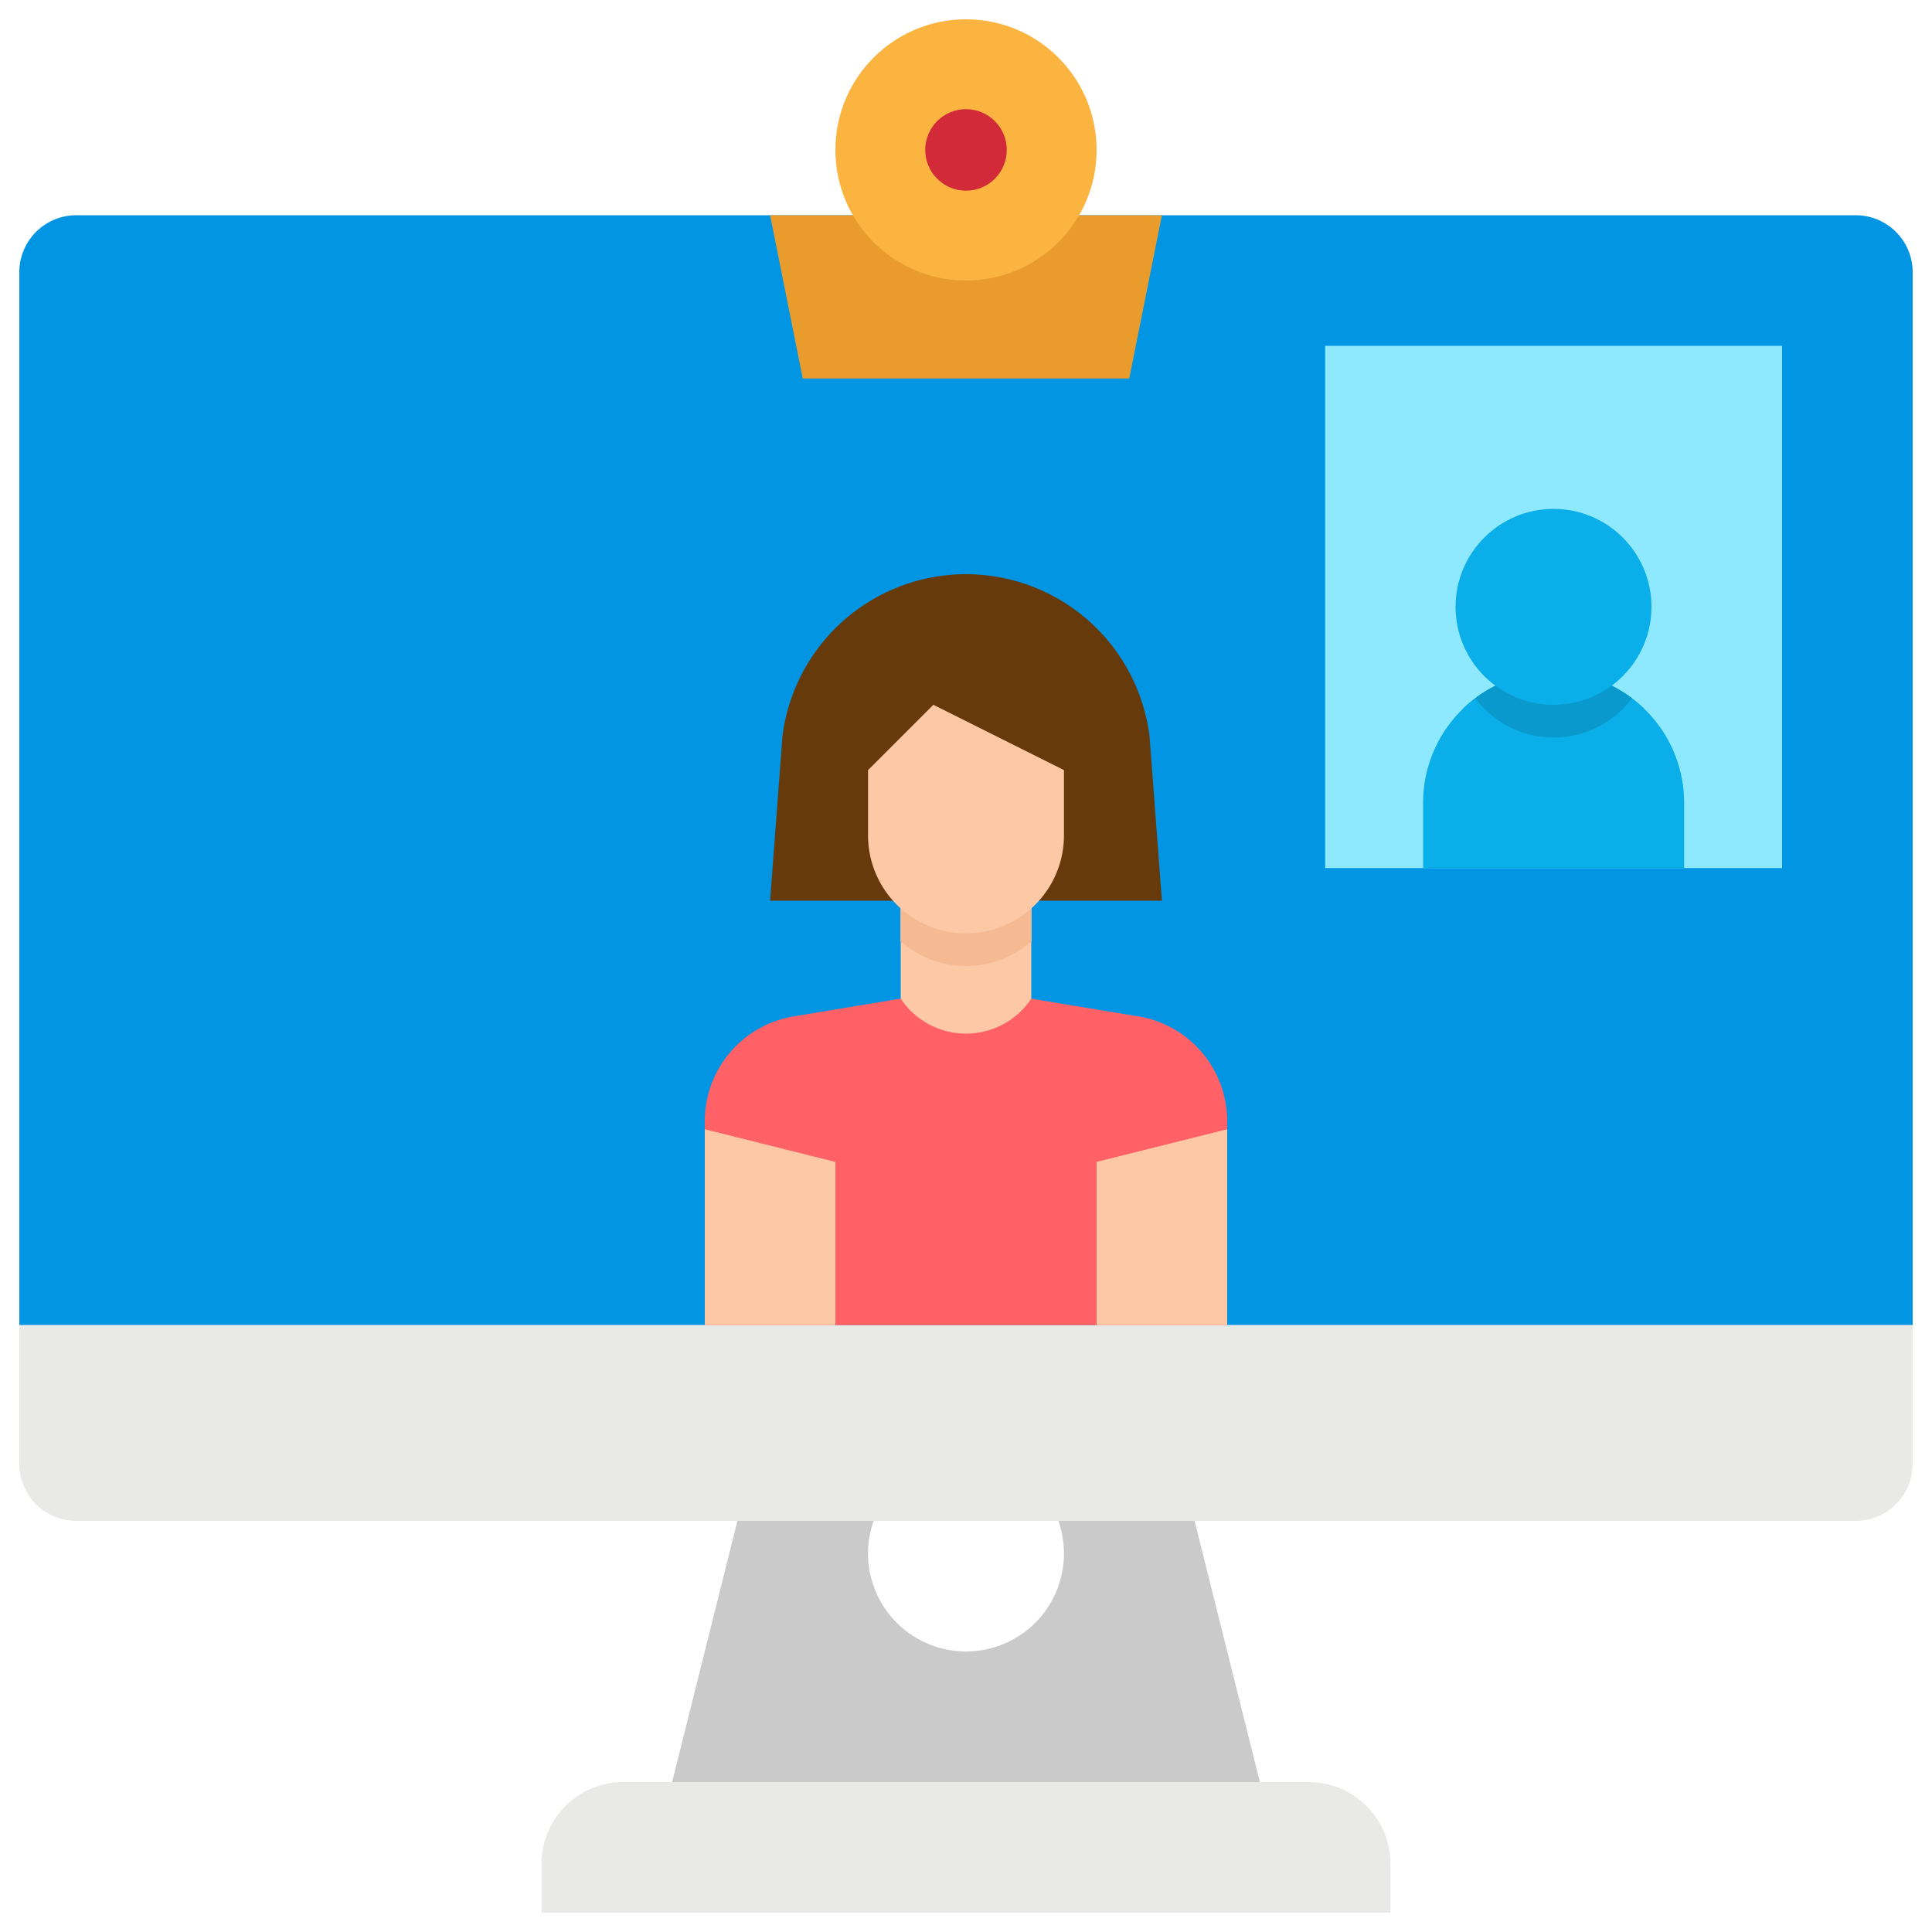 <svg xmlns="http://www.w3.org/2000/svg" width="100" height="100" viewBox="0 0 100 100">
  <g transform="translate(132 -346)">
    <rect width="100" height="100" transform="translate(-132 346)" fill="none"/>
    <path d="M-128.04,357.14h92.08A2.951,2.951,0,0,1-33,360.09v54.5h-98v-54.5A2.951,2.951,0,0,1-128.04,357.14Z" fill="#0195e4"/>
    <rect width="6.76" height="8.45" transform="translate(-85.38 392.62)" fill="#fcc8a5"/>
    <path d="M-78.62,392.62v2.09a5.073,5.073,0,0,1-6.76,0v-2.09Z" fill="#fcc8a5"/>
    <path d="M-131,414.59h98v7.18a2.951,2.951,0,0,1-2.96,2.95h-92.08a2.951,2.951,0,0,1-2.96-2.95Z" fill="#e9e9e7"/>
    <path d="M-99.74,438.24h35.48a4.232,4.232,0,0,1,4.23,4.23V445h-43.94v-2.53A4.232,4.232,0,0,1-99.74,438.24Z" fill="#e9e9e7"/>
    <path d="M-70.17,424.72h-7.05a5.071,5.071,0,0,1-3.09,6.47,5.071,5.071,0,0,1-6.47-3.09,5.028,5.028,0,0,1,0-3.38h-7.05l-3.38,13.52h30.42Z" fill="#cacaca"/>
    <path d="M-73.55,365.59h-16.9l-1.69-8.45h20.28Z" fill="#e99c2c"/>
    <rect width="23.65" height="27.03" transform="translate(-63.41 363.9)" fill="#8ee9ff"/>
    <path d="M-51.59,380.79a6.758,6.758,0,0,1,6.76,6.76v3.38H-58.34v-3.38A6.756,6.756,0,0,1-51.59,380.79Z" fill="#0aaee9"/>
    <path d="M-47.53,382.14a5.062,5.062,0,0,1-7.09,1.02,4.932,4.932,0,0,1-1.02-1.02A6.765,6.765,0,0,1-47.53,382.14Z" fill="#0aaee9"/>
    <path d="M-56.29,382.69a6.77,6.77,0,0,1,9.4,0Z" fill="#0aaee9"/>
    <path d="M-47.53,382.14a5.062,5.062,0,0,1-7.09,1.02,4.932,4.932,0,0,1-1.02-1.02A6.765,6.765,0,0,1-47.53,382.14Z" fill="#0999cc"/>
    <path d="M-71.86,392.62H-92.14l.64-8.51a9.578,9.578,0,0,1,9.5-8.39,9.578,9.578,0,0,1,9.5,8.39Z" fill="#673a0c"/>
    <path d="M-78.62,392.62v2.09a5.073,5.073,0,0,1-6.76,0v-2.09Z" fill="#f5ba91"/>
    <path d="M-78.62,397.69l5.55.92a5.5,5.5,0,0,1,4.59,5.42v10.56H-95.52V404.03a5.5,5.5,0,0,1,4.59-5.42l5.55-.92a4.062,4.062,0,0,0,5.63,1.13A4.053,4.053,0,0,0-78.62,397.69Z" fill="#ff6167"/>
    <path d="M-88.76,414.59h-6.76V404.45l6.76,1.69Z" fill="#fcc8a5"/>
    <path d="M-68.48,414.59h-6.76v-8.45l6.76-1.69Z" fill="#fcc8a5"/>
    <path d="M-82,394.31a5.07,5.07,0,0,1-5.07-5.07v-3.38l3.38-3.38,6.76,3.38v3.38A5.07,5.07,0,0,1-82,394.31Z" fill="#fcc8a5"/>
    <circle cx="5.07" cy="5.07" r="5.07" transform="translate(-56.66 372.34)" fill="#0aaee9"/>
    <circle cx="6.76" cy="6.76" r="6.76" transform="translate(-88.76 347)" fill="#fab43f"/>
    <circle cx="2.11" cy="2.11" r="2.11" transform="translate(-84.11 351.65)" fill="#d22a38"/>
  </g>
</svg>
